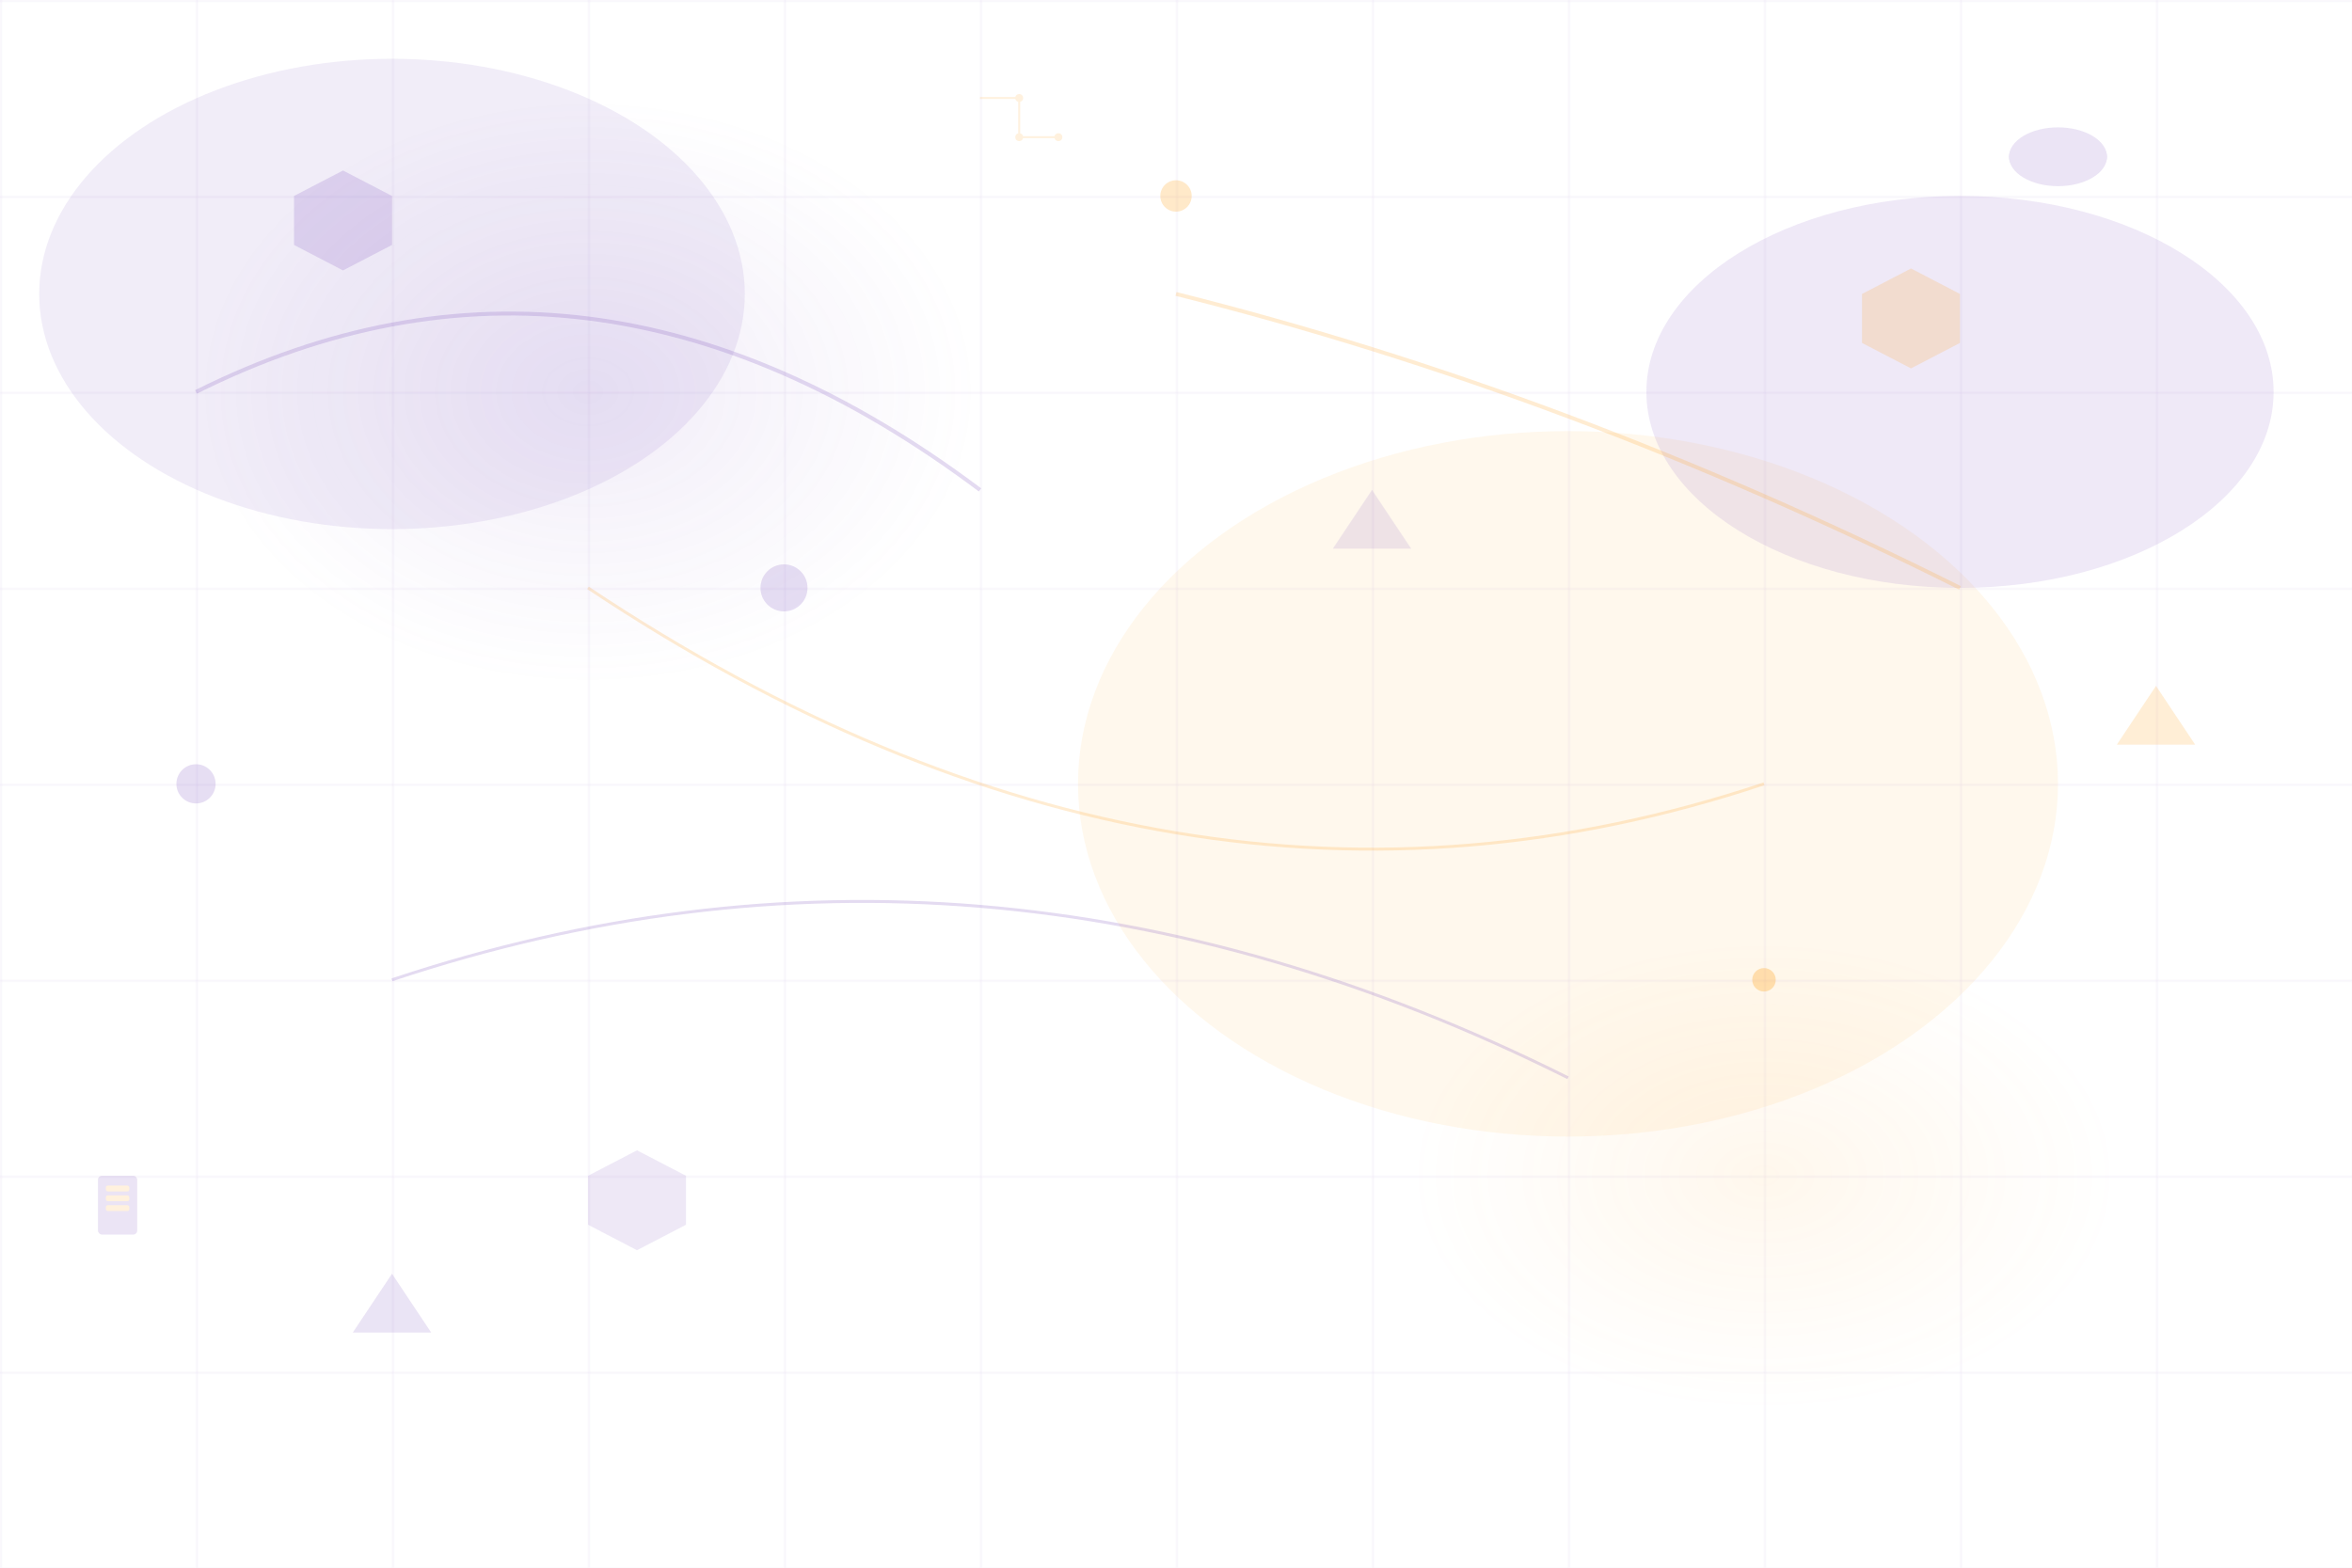 <svg width="1200" height="800" viewBox="0 0 1200 800" fill="none" xmlns="http://www.w3.org/2000/svg">
  <!-- Abstract geometric background for hero banner -->
  
  <!-- Large background shapes -->
  <ellipse cx="200" cy="150" rx="180" ry="120" fill="#7649ba" opacity="0.1"/>
  <ellipse cx="800" cy="400" rx="250" ry="180" fill="#ffa21f" opacity="0.08"/>
  <ellipse cx="1000" cy="200" rx="160" ry="100" fill="#7649ba" opacity="0.12"/>
  
  <!-- Network grid pattern -->
  <defs>
    <pattern id="grid" width="100" height="100" patternUnits="userSpaceOnUse">
      <path d="M 100 0 L 0 0 0 100" fill="none" stroke="#7649ba" stroke-width="0.5" opacity="0.2"/>
    </pattern>
  </defs>
  <rect width="1200" height="800" fill="url(#grid)"/>
  
  <!-- Floating geometric elements -->
  <g opacity="0.6">
    <!-- Hexagons -->
    <polygon points="150,100 175,87 200,100 200,125 175,138 150,125" fill="#7649ba" opacity="0.3"/>
    <polygon points="950,150 975,137 1000,150 1000,175 975,188 950,175" fill="#ffa21f" opacity="0.3"/>
    <polygon points="300,600 325,587 350,600 350,625 325,638 300,625" fill="#7649ba" opacity="0.2"/>
    
    <!-- Circles and dots -->
    <circle cx="600" cy="100" r="8" fill="#ffa21f" opacity="0.4"/>
    <circle cx="400" cy="300" r="12" fill="#7649ba" opacity="0.3"/>
    <circle cx="900" cy="500" r="6" fill="#ffa21f" opacity="0.5"/>
    <circle cx="100" cy="400" r="10" fill="#7649ba" opacity="0.3"/>
    
    <!-- Triangular elements -->
    <polygon points="700,250 720,280 680,280" fill="#7649ba" opacity="0.2"/>
    <polygon points="1100,350 1120,380 1080,380" fill="#ffa21f" opacity="0.3"/>
    <polygon points="200,650 220,680 180,680" fill="#7649ba" opacity="0.25"/>
  </g>
  
  <!-- Network connection lines -->
  <g opacity="0.2">
    <path d="M100 200 Q 300 100 500 250" stroke="#7649ba" stroke-width="2" fill="none"/>
    <path d="M600 150 Q 800 200 1000 300" stroke="#ffa21f" stroke-width="2" fill="none"/>
    <path d="M200 500 Q 500 400 800 550" stroke="#7649ba" stroke-width="1.5" fill="none"/>
    <path d="M300 300 Q 600 500 900 400" stroke="#ffa21f" stroke-width="1.5" fill="none"/>
  </g>
  
  <!-- Abstract tech elements -->
  <g opacity="0.15">
    <!-- Server/database icons -->
    <rect x="50" y="600" width="20" height="30" rx="2" fill="#7649ba"/>
    <rect x="54" y="605" width="12" height="3" rx="1" fill="#ffa21f"/>
    <rect x="54" y="610" width="12" height="3" rx="1" fill="#ffa21f"/>
    <rect x="54" y="615" width="12" height="3" rx="1" fill="#ffa21f"/>
    
    <!-- Cloud shapes -->
    <ellipse cx="1050" cy="80" rx="25" ry="15" fill="#7649ba"/>
    <ellipse cx="1040" cy="80" rx="15" ry="10" fill="#7649ba"/>
    <ellipse cx="1060" cy="80" rx="15" ry="10" fill="#7649ba"/>
    
    <!-- Circuit patterns -->
    <path d="M500 50 L520 50 L520 70 L540 70" stroke="#ffa21f" stroke-width="1" fill="none"/>
    <circle cx="520" cy="50" r="2" fill="#ffa21f"/>
    <circle cx="520" cy="70" r="2" fill="#ffa21f"/>
    <circle cx="540" cy="70" r="2" fill="#ffa21f"/>
  </g>
  
  <!-- Gradient overlays for depth -->
  <defs>
    <radialGradient id="glow1" cx="50%" cy="50%" r="50%">
      <stop offset="0%" style="stop-color:#7649ba;stop-opacity:0.1"/>
      <stop offset="100%" style="stop-color:#7649ba;stop-opacity:0"/>
    </radialGradient>
    <radialGradient id="glow2" cx="50%" cy="50%" r="50%">
      <stop offset="0%" style="stop-color:#ffa21f;stop-opacity:0.08"/>
      <stop offset="100%" style="stop-color:#ffa21f;stop-opacity:0"/>
    </radialGradient>
  </defs>
  
  <ellipse cx="300" cy="200" rx="200" ry="150" fill="url(#glow1)"/>
  <ellipse cx="900" cy="600" rx="180" ry="120" fill="url(#glow2)"/>
</svg>

